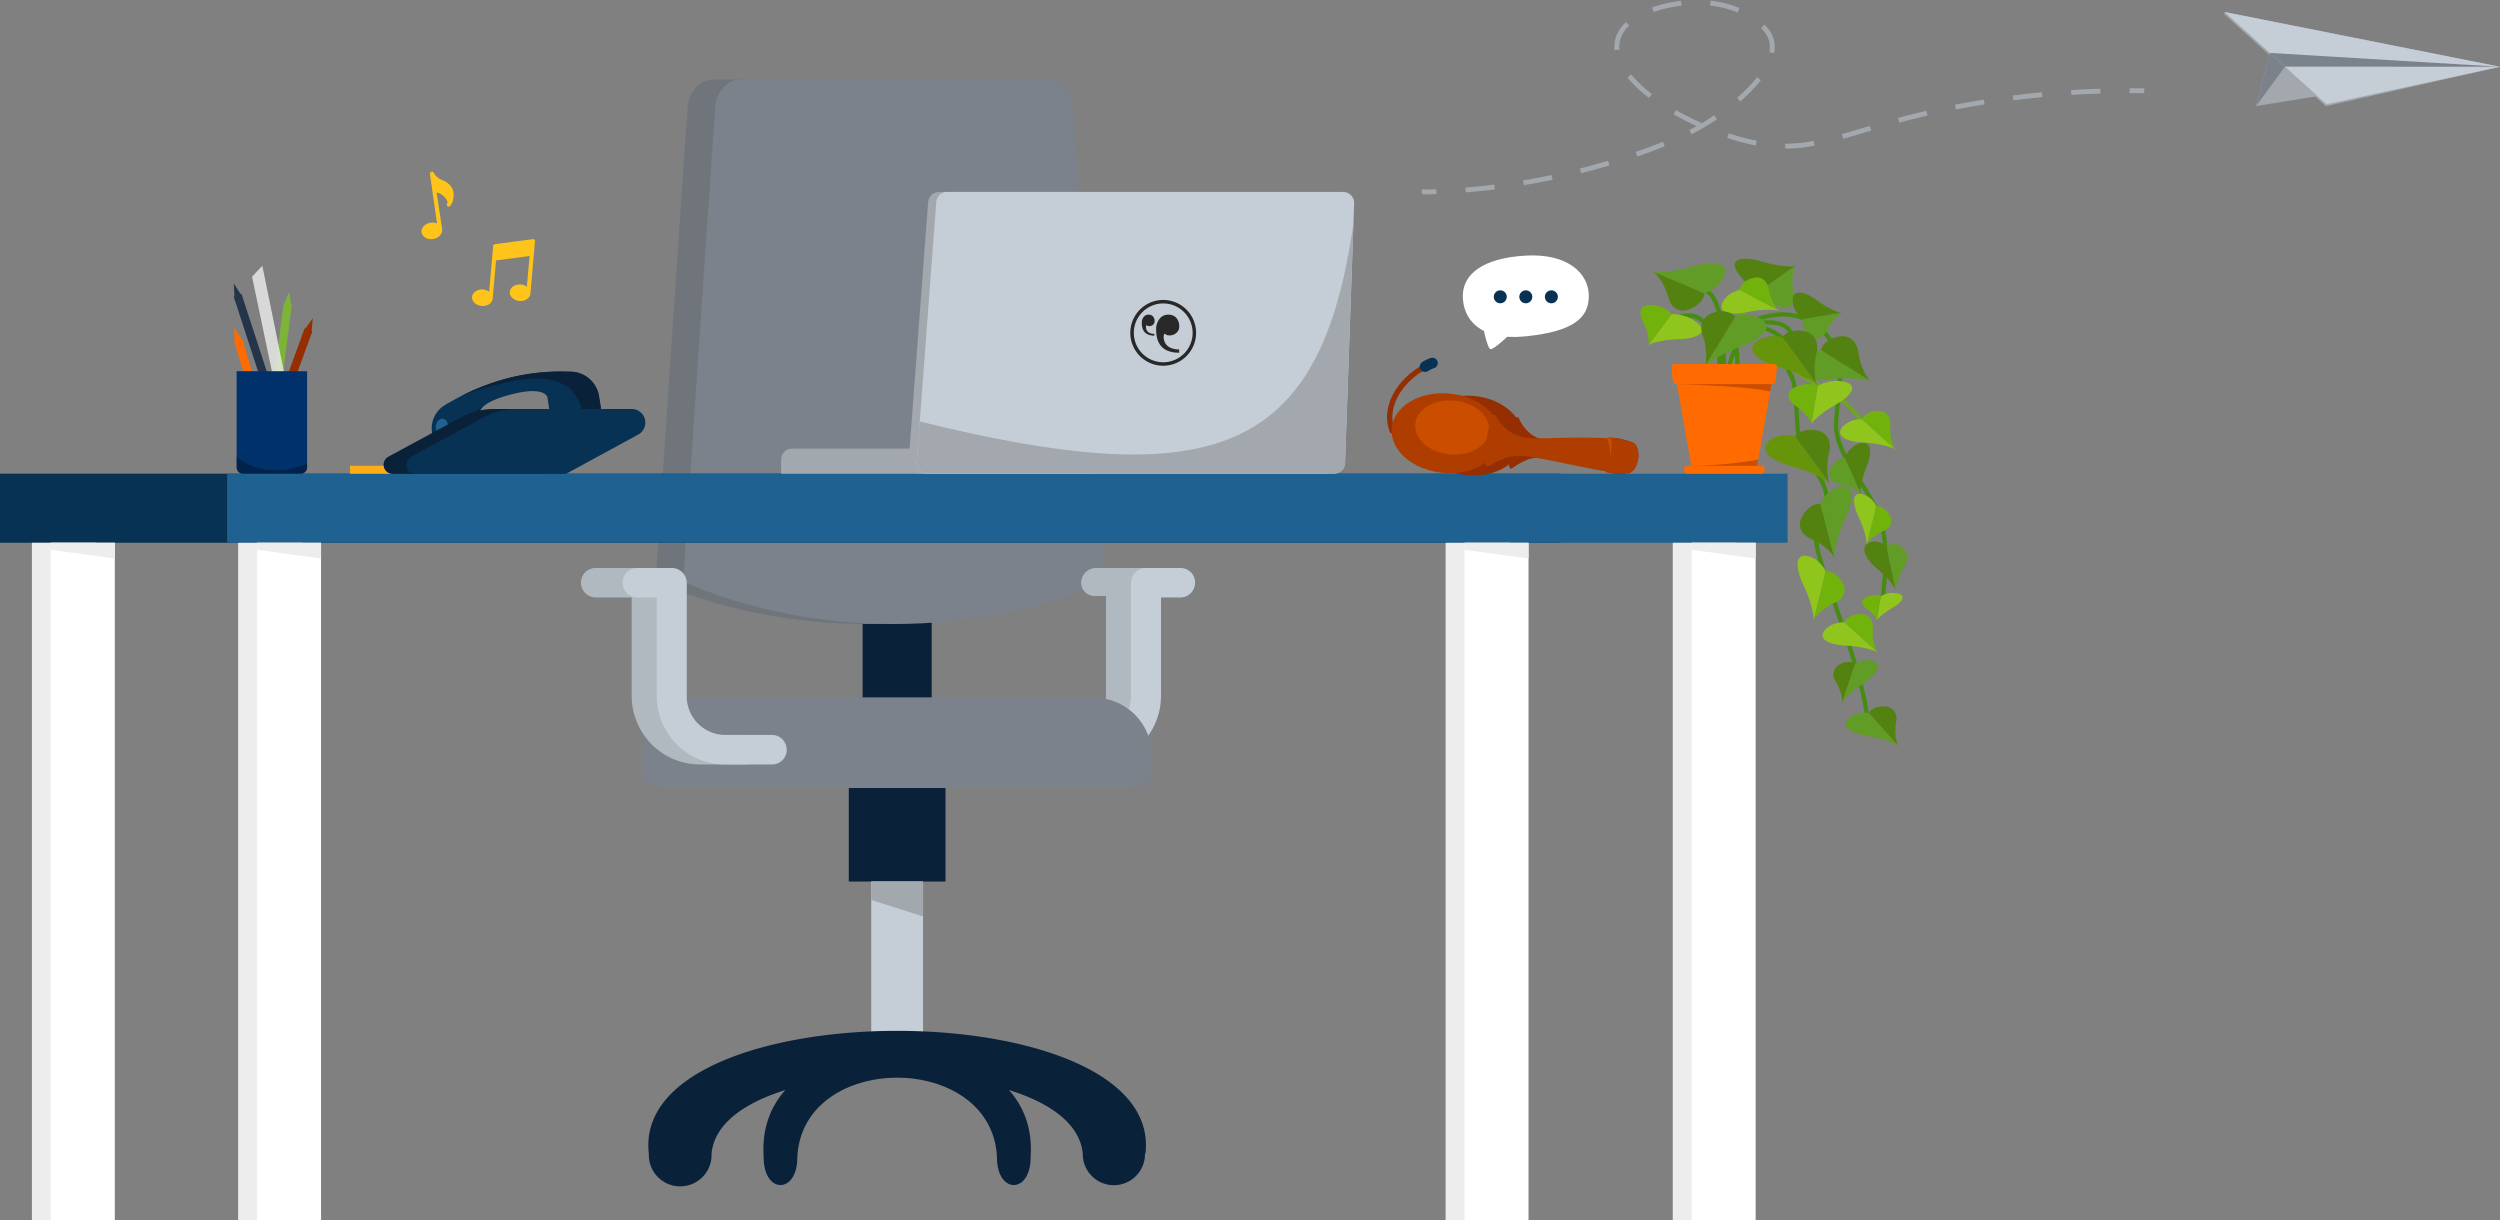 <svg xmlns="http://www.w3.org/2000/svg" xmlns:xlink="http://www.w3.org/1999/xlink" viewBox="0 0 904.62 441.53"><rect x="0" y="0" width="904.62" height="441.53" fill="#808080" stroke="none"/><defs><style>.cls-1,.cls-15,.cls-17,.cls-19,.cls-22,.cls-28,.cls-29,.cls-36,.cls-38,.cls-40,.cls-41{fill:none;}.cls-2,.cls-7{fill:#0a213a;}.cls-3{fill:#70757c;}.cls-3,.cls-4,.cls-7,.cls-8{fill-rule:evenodd;}.cls-39,.cls-4{fill:#7c828b;}.cls-5{fill:#c5ced6;}.cls-6{fill:#b1b9c0;}.cls-11,.cls-8{fill:#a3a7ae;}.cls-9{fill:#083253;}.cls-10{fill:#1f6191;}.cls-12{fill:#282828;}.cls-13{clip-path:url(#clip-path);}.cls-14{fill:#ffad16;}.cls-15{stroke:#24354b;}.cls-15,.cls-17,.cls-19,.cls-22,.cls-28,.cls-29,.cls-40,.cls-41{stroke-miterlimit:10;}.cls-15,.cls-17,.cls-19,.cls-22{stroke-width:2.99px;}.cls-16{fill:#24354b;}.cls-17{stroke:#7db438;}.cls-18{fill:#7db438;}.cls-19{stroke:#ff6b00;}.cls-20{fill:#ff6b00;}.cls-21,.cls-26{fill:#ededed;}.cls-21{opacity:0.8;}.cls-22,.cls-36{stroke:#952e00;}.cls-23{fill:#952e00;}.cls-24{fill:#01316a;}.cls-25{opacity:0.3;}.cls-27{fill:#fff;}.cls-28{stroke:#70a326;}.cls-28,.cls-29{stroke-width:1.54px;}.cls-29{stroke:#458c10;}.cls-30{fill:#548211;}.cls-31{fill:#609c26;}.cls-32{fill:#8fc51c;}.cls-33{fill:#71b30b;}.cls-34{fill:#66950c;}.cls-35{fill:#ca4d00;}.cls-36,.cls-38{stroke-linecap:round;stroke-linejoin:round;}.cls-36{stroke-width:1.93px;}.cls-37{fill:#af3d00;}.cls-38{stroke:#083253;stroke-width:3.87px;}.cls-40,.cls-41{stroke:#a3a7ae;stroke-width:1.76px;}.cls-41{stroke-dasharray:10.56 10.56;}.cls-42{fill:#ffc419;}</style><clipPath id="clip-path"><path class="cls-1" d="M486,69.45H342.79a4,4,0,0,0-4,3.67l-7.08,94a4,4,0,0,0,4,4.26h147a4,4,0,0,0,4-3.82l3.29-94A4,4,0,0,0,486,69.45Z"/></clipPath></defs><g id="Layer_2" data-name="Layer 2"><g id="Layer_2-2" data-name="Layer 2"><rect class="cls-2" x="312.13" y="218.54" width="25" height="33.87"/><path class="cls-3" d="M313.54,28.76h55.59c4.84,0,9,4.53,9.26,10q2.49,37.35,5.39,78.94,2.91,43.69,6.23,92.82c-47.71,20.37-105.24,20.37-152.8,0q3.31-49.12,6.22-92.82c1.93-27.77,3.59-54,5.39-78.94.28-5.43,4.43-10,9.27-10h55.45Z"/><path class="cls-4" d="M323.53,28.76h55.59c4.84,0,9,4.53,9.26,10q2.49,37.35,5.4,78.94,2.89,43.69,6.22,92.82c-47.71,20.37-105.23,20.37-152.8,0q3.31-49.12,6.22-92.82c1.94-27.77,3.59-54,5.39-78.94.28-5.43,4.43-10,9.27-10h55.45Z"/><rect class="cls-2" x="307.13" y="285.12" width="35" height="33.87"/><rect class="cls-5" x="315.25" y="318.99" width="18.75" height="64.07"/><path class="cls-6" d="M363.69,276.61a5.63,5.63,0,0,1-5.22-3.24,5.34,5.34,0,0,1,4.89-7.44h22.86a14.24,14.24,0,0,0,14-14.19V215.65H396a4.78,4.78,0,0,1-4.78-4.78h0a5.37,5.37,0,0,1,5.33-5.34h21.23a5.65,5.65,0,0,1,5.23,3.23,5.35,5.35,0,0,1-4.9,7.44h-7v35.54a25.08,25.08,0,0,1-7.34,17.69h0a24.56,24.56,0,0,1-17.52,7.18Z"/><path class="cls-5" d="M378.43,276.61a5.28,5.28,0,0,1-5.34-5.34,5.38,5.38,0,0,1,5.34-5.34h16.83a14.24,14.24,0,0,0,14-14.19V210.87a5.37,5.37,0,0,1,5.34-5.34h12.51a5.27,5.27,0,0,1,5.34,5.34,5.38,5.38,0,0,1-5.34,5.33h-7v35.54a25.08,25.08,0,0,1-7.34,17.69h0a24.56,24.56,0,0,1-17.52,7.18Z"/><path class="cls-4" d="M410.49,285.12H238.77a6.34,6.34,0,0,1-6.34-6.34v-5.34a21,21,0,0,1,20.86-21H395.8a21,21,0,0,1,21,21v5.34a6.34,6.34,0,0,1-6.34,6.34Z"/><path class="cls-7" d="M257.47,417.43h0v.17a11.35,11.35,0,1,1-22.69,0v-.17h0c-6.84-59.23,186.54-59.23,179.7,0h-.17v.17a11.26,11.26,0,1,1-22.52,0v-.17h0c-1-10.68-11.68-18.35-26.7-23,5.51,6.17,8.51,14.18,7.84,24.19h0v.17c0,13.35-12.18,13.35-12.18,0v-.17h0c-2-38.21-70.24-38.21-72.24,0h0v.17c0,13.35-12.18,13.35-12.18,0v-.17h0c-.67-10,2.33-18,7.84-24.19-15,4.67-25.7,12.34-26.7,23Z"/><polygon class="cls-8" points="334.01 331.61 315.25 325.65 315.25 318.99 334.01 318.99 334.01 331.61"/><path class="cls-6" d="M270.29,276.61a5.27,5.27,0,0,0,5.34-5.34,5.37,5.37,0,0,0-5.34-5.34H253.46a14,14,0,0,1-14-14.19V210.87a5.41,5.41,0,0,0-5.5-5.34H215.56a5.27,5.27,0,0,0-5.34,5.34,5.38,5.38,0,0,0,5.34,5.33h13v35.54a25.12,25.12,0,0,0,7.34,17.69h0a24.57,24.57,0,0,0,17.52,7.18Z"/><path class="cls-5" d="M279.33,276.61a5.27,5.27,0,0,0,5.34-5.34,5.37,5.37,0,0,0-5.34-5.34H262.5a13.95,13.95,0,0,1-14-14.19V210.87a5.42,5.42,0,0,0-5.51-5.34H230.63a5.27,5.27,0,0,0-5.34,5.34,5.38,5.38,0,0,0,5.34,5.33h7v35.54A25.12,25.12,0,0,0,245,269.43h0a24.57,24.57,0,0,0,17.52,7.18Z"/><rect class="cls-9" y="171.4" width="564.63" height="25"/><rect class="cls-10" x="82.19" y="171.4" width="564.63" height="25"/><path class="cls-11" d="M286.61,162.33H395.5a0,0,0,0,1,0,0v9.09a0,0,0,0,1,0,0H282.64a0,0,0,0,1,0,0V166.3A4,4,0,0,1,286.61,162.33Z"/><path class="cls-11" d="M483.1,69.45H339.85a4,4,0,0,0-4,3.67l-7.08,94a4,4,0,0,0,4,4.26h147a4,4,0,0,0,4-3.82l3.29-94A4,4,0,0,0,483.1,69.45Z"/><path class="cls-5" d="M486,69.45H342.79a4,4,0,0,0-4,3.67l-7.08,94a4,4,0,0,0,4,4.26h147a4,4,0,0,0,4-3.82l3.29-94A4,4,0,0,0,486,69.45Z"/><path class="cls-12" d="M417.75,121.46c-3.06,0-4.6-1.54-4.6-4.6a3.31,3.31,0,0,1,.68-2.17,2.15,2.15,0,0,1,1.72-.83,2.08,2.08,0,0,1,1.68.67,2.5,2.5,0,0,1,.56,1.69,1.61,1.61,0,0,1-.58,1.29,2,2,0,0,1-1.32.5,1.84,1.84,0,0,1-.66-.12l-.31-.22c-.11,0-.18.15-.22.38a2.08,2.08,0,0,0,0,.61,2.31,2.31,0,0,0,1,1.67,3.91,3.91,0,0,0,2,.48v.65Z"/><path class="cls-12" d="M426.69,127.63q-8.34,0-8.34-8.34a6,6,0,0,1,1.23-3.93,3.83,3.83,0,0,1,3.12-1.49,3.75,3.75,0,0,1,3,1.2,4.57,4.57,0,0,1,1,3.07,2.91,2.91,0,0,1-1.06,2.34,3.62,3.62,0,0,1-2.39.89,3.78,3.78,0,0,1-1.2-.2l-.56-.42c-.19,0-.32.28-.38.7a3.52,3.52,0,0,0,0,1.11,4.22,4.22,0,0,0,1.88,3,7.06,7.06,0,0,0,3.68.87v1.18Z"/><path class="cls-12" d="M420.91,109.8a10.64,10.64,0,1,1-10.64,10.64,10.65,10.65,0,0,1,10.64-10.64m0-1.26a11.9,11.9,0,1,0,11.89,11.9,11.9,11.9,0,0,0-11.89-11.9"/><g class="cls-13"><path class="cls-11" d="M489.76,80.46c-11.71,84.07-50,98.65-158.36,71.71l-.77,19.25c1.33.67,157.8,1.28,157.8,1.28Z"/></g><rect class="cls-14" x="126.66" y="168.54" width="37.44" height="2.89"/><line class="cls-15" x1="105.15" y1="165.68" x2="85.99" y2="106.89"/><polygon class="cls-16" points="87.71 107.39 84.6 102.61 84.9 108.3 87.71 107.39"/><line class="cls-17" x1="96.69" y1="168.54" x2="104.12" y2="109.96"/><polygon class="cls-18" points="105.46 111.15 104.69 105.5 102.53 110.78 105.46 111.15"/><line class="cls-19" x1="100.5" y1="170.05" x2="86.07" y2="122.8"/><polygon class="cls-20" points="87.78 123.33 84.75 118.5 84.95 124.2 87.78 123.33"/><polygon class="cls-21" points="106.02 170.7 109.96 169.87 94.92 96.16 91.2 100.13 106.02 170.7"/><line class="cls-22" x1="93.95" y1="167.86" x2="111.64" y2="119.32"/><polygon class="cls-23" points="112.68 120.77 113.18 115.09 109.91 119.76 112.68 120.77"/><path class="cls-24" d="M85.62,134.31h25.51a0,0,0,0,1,0,0V169.1a2.32,2.32,0,0,1-2.32,2.32H87.94a2.32,2.32,0,0,1-2.32-2.32V134.31A0,0,0,0,1,85.62,134.31Z"/><path class="cls-25" d="M111.13,167.74s-13.92,6.8-25.51-2.39v3.75a2.32,2.32,0,0,0,2.32,2.32h20.87a2.32,2.32,0,0,0,2.32-2.32Z"/><rect class="cls-26" x="86.17" y="196.4" width="23.14" height="245.13"/><rect class="cls-27" x="93.03" y="196.4" width="23.14" height="245.13"/><polygon class="cls-26" points="116.17 202.11 93.03 198.95 93.03 196.4 116.17 196.4 116.17 202.11"/><rect class="cls-26" x="11.54" y="196.4" width="23.14" height="245.13"/><rect class="cls-27" x="18.4" y="196.4" width="23.14" height="245.13"/><polygon class="cls-26" points="41.54 202.11 18.4 198.95 18.4 196.4 41.54 196.4 41.54 202.11"/><rect class="cls-26" x="605.28" y="196.4" width="23.14" height="245.13"/><rect class="cls-27" x="612.14" y="196.4" width="23.14" height="245.13"/><polygon class="cls-26" points="635.28 202.11 612.14 198.95 612.14 196.4 635.28 196.4 635.28 202.11"/><rect class="cls-26" x="523.09" y="196.4" width="23.14" height="245.13"/><rect class="cls-27" x="529.95" y="196.4" width="23.14" height="245.13"/><polygon class="cls-26" points="553.09 202.11 529.95 198.95 529.95 196.4 553.09 196.4 553.09 202.11"/><path class="cls-28" d="M673.87,153.33c-2.8-5.67-10.07-11.11-16.37-14.29-13.19-6.67-10.2-9.22-11.89-13.18"/><path class="cls-29" d="M628.48,118.84c11.89-3.75,16.52-2,18.58.16,4,4.22-3.79,9.27.75,16.39,3.74,5.88.91,22.38,4.79,28.52,5.59,8.86,12.87,14.85,4.92,27.43-4.06,6.43,16,45.4,18.33,70"/><path class="cls-29" d="M632.32,117.07c2-1,11.51-5.72,20.6-1.73,11.57,5.08,12.25,15.08,12.7,18.39.74,5.5-1.17,13.93-1.26,20-.15,10.69,11.27,21.71,15.47,32.81,5.5,14.53-.09,32,1.62,34.65"/><path class="cls-30" d="M672.06,125.8c.46,1.29.46,2.73.87,4.19a22.25,22.25,0,0,0,2.18,5.53,7.42,7.42,0,0,0,2,2.59s-18-11.28-18-11.29c-.54-.34.68-2.06,1-2.46a9.71,9.71,0,0,1,5.39-2.62C669.46,121.19,671.26,123.56,672.06,125.8Z"/><path class="cls-31" d="M658.27,137.46c2.34,0,4.77-.43,7.13-.51a46.22,46.22,0,0,1,8.07.29,10.23,10.23,0,0,1,3.61.87s-18-11.28-18-11.29c-.54-.34-3.18.62-3.83.92a9.64,9.64,0,0,0-4.86,4.72C649,136.4,654,137.43,658.27,137.46Z"/><path class="cls-29" d="M617.13,105.19c1.79.63,2.9,2.42,3.65,4.17,2.34,5.48,2.62,11.58,2.86,17.53.14,3.36.27,6.71.41,10.07"/><path class="cls-28" d="M637.56,105.5c-4.15,3.55-7.66,8.07-9.08,13.34a39.46,39.46,0,0,0-.92,5.08l-.6,4.36a42.55,42.55,0,0,0-.59,7.38"/><path class="cls-29" d="M629.36,106a3.39,3.39,0,0,0-2.57,1.17,7.34,7.34,0,0,0-1.38,2.55,36.24,36.24,0,0,0-1.54,8.42l-1.77,17.25a2.63,2.63,0,0,0,.08,1.28"/><path class="cls-29" d="M646.25,123.76c-2.67-3.41-9.09-6.05-11-5.54a9.54,9.54,0,0,0-4.93,3,15.28,15.28,0,0,0-2.11,4c-1.46,3.61-2.94,7.32-3.09,11.22"/><path class="cls-29" d="M607.49,114.6c2.24-.4,4.65-.78,6.7.2a8.19,8.19,0,0,1,2.1,1.54,19.42,19.42,0,0,1,5.07,9.39,42.82,42.82,0,0,1,1,10.73"/><path class="cls-29" d="M626.68,115.57a82.36,82.36,0,0,1,2,20.59"/><path class="cls-30" d="M604.29,109.21c-.6-1.16-.79-2.56-1.36-3.9a21.07,21.07,0,0,0-2.79-5,6.69,6.69,0,0,0-2.22-2.17L616.56,106c.56.23-.38,2.11-.69,2.57a9.89,9.89,0,0,1-4.81,3.46C607.36,113.23,605.33,111.24,604.29,109.21Z"/><path class="cls-31" d="M616,95.55c-2.23.39-4.49,1.24-6.74,1.73a43.74,43.74,0,0,1-7.75,1.11,9.83,9.83,0,0,1-3.56-.22L616.56,106c.56.23,3-1.15,3.55-1.55a9.94,9.94,0,0,0,4-5.41C625,95,620.11,94.84,616,95.55Z"/><path class="cls-30" d="M686.24,260c0,1-.32,2.11-.37,3.27a16.53,16.53,0,0,0,.28,4.53,5.19,5.19,0,0,0,.84,2.32L676.32,258.1c-.32-.36,1-1.38,1.38-1.6a7.88,7.88,0,0,1,4.65-.82A4.12,4.12,0,0,1,686.24,260Z"/><path class="cls-31" d="M673.13,265.8c1.73.49,3.65.66,5.43,1.09a36.13,36.13,0,0,1,6,1.88,8,8,0,0,1,2.48,1.39L676.32,258.1c-.32-.36-2.52-.2-3.08-.11a7.93,7.93,0,0,0-4.77,2.48C666.47,263.09,669.91,264.88,673.13,265.8Z"/><path class="cls-30" d="M653.81,194.18c1.07.76,2.43,1.14,3.68,1.9a20.76,20.76,0,0,1,4.53,3.46,6.69,6.69,0,0,1,1.83,2.5s-5.11-19.54-5.11-19.56c-.16-.58-2.15.09-2.64.32a10,10,0,0,0-4.11,4.28C650.27,190.57,652,192.86,653.81,194.18Z"/><path class="cls-31" d="M669,184.54c-.7,2.15-1.87,4.27-2.66,6.43a44.09,44.09,0,0,0-2.2,7.51,9.82,9.82,0,0,0-.28,3.56s-5.11-19.54-5.11-19.56c-.16-.58,1.55-2.77,2-3.29a10,10,0,0,1,5.92-3.23C670.82,175.71,670.28,180.54,669,184.54Z"/><path class="cls-30" d="M634.46,93.92c2,.34,4.21,1.13,6.23,1.55a34.94,34.94,0,0,0,6.53.89,5.44,5.44,0,0,0,2.6-.3l-12.4,8.75c-.43.3-3.09-1.06-3.77-1.47a15.1,15.1,0,0,1-5.48-5.65C626.2,93.49,630.61,93.27,634.46,93.92Z"/><path class="cls-31" d="M649.11,107.41c0-1.29-.37-2.76-.44-4.18a18.59,18.59,0,0,1,.29-5.06c.16-.66.3-1.71.86-2.11l-12.4,8.75c-.43.3,1.09,2.33,1.53,2.81a12.91,12.91,0,0,0,5.57,3.49C648.18,112.11,649.06,109.7,649.11,107.41Z"/><path class="cls-30" d="M677.57,204.25c1.14,1.22,2.5,2.19,3.66,3.33a29.31,29.31,0,0,1,3.59,4.07,6.86,6.86,0,0,1,1.22,2.13s-3.34-15.87-3.34-15.89c-.12-.54-1.92-1.41-2.4-1.59a5.19,5.19,0,0,0-4.66.42C673.25,198.57,675.4,202,677.57,204.25Z"/><path class="cls-31" d="M689.47,204.39c-.42,1-1.11,1.89-1.62,3a19.62,19.62,0,0,0-1.54,4.16,5.94,5.94,0,0,0-.27,2.28s-3.34-15.87-3.34-15.89c-.12-.54,1.33-1,1.71-1.07a5.4,5.4,0,0,1,4,1.33C690.57,200,690.21,202.57,689.47,204.39Z"/><path class="cls-30" d="M676.18,166.63c-.41,1.6-1.18,3.19-1.65,4.75a26.8,26.8,0,0,0-1.17,5.21,5.45,5.45,0,0,0,0,2.28l-5.78-13.05c-.2-.44,1-2.27,1.41-2.71a8.13,8.13,0,0,1,4.75-2.9C677.13,159.83,677,163.59,676.18,166.63Z"/><path class="cls-31" d="M664.75,174.85c1,.41,2.14.52,3.23.89a16.48,16.48,0,0,1,3.85,1.77c.5.33,1.3.77,1.56,1.36l-5.78-13.05c-.2-.44-1.86.22-2.26.44a7.45,7.45,0,0,0-3.1,3.63C661.21,172.65,663,174.12,664.75,174.85Z"/><path class="cls-30" d="M655.5,107.37c1.45.81,2.79,2,4.18,2.81a26.86,26.86,0,0,0,4.75,2.46,5.41,5.41,0,0,0,2.2.55l-14.08,2.27c-.48.07-1.93-1.6-2.27-2.06a8.12,8.12,0,0,1-1.6-5.33C649.17,104.73,652.76,105.84,655.5,107.37Z"/><path class="cls-31" d="M660.55,120.52c.64-.84,1.05-1.94,1.69-2.9a16.53,16.53,0,0,1,2.68-3.28,4.21,4.21,0,0,1,1.71-1.15l-14.08,2.27c-.48.07-.26,1.85-.15,2.3a7.41,7.41,0,0,0,2.72,3.91C657.53,123.38,659.4,122,660.55,120.52Z"/><path class="cls-32" d="M610.34,122.5c-1.86.28-4,.21-5.85.42a30.79,30.79,0,0,0-5.93,1.09,5,5,0,0,0-2.19,1s8.41-11.18,8.42-11.19c.29-.38,3,.05,3.69.21a13.66,13.66,0,0,1,6.32,3.38C617.65,120.52,613.88,122,610.34,122.5Z"/><path class="cls-33" d="M593.9,114.88c.33,1.13,1.08,2.31,1.52,3.53a17,17,0,0,1,1.13,4.5c0,.63.21,1.59-.18,2.1,0,0,8.41-11.18,8.42-11.19.29-.38-1.59-1.72-2.1-2a11.61,11.61,0,0,0-5.81-1.46C593.43,110.51,593.32,112.87,593.9,114.88Z"/><path class="cls-32" d="M666.63,144.93c-1.52,1.11-3.43,2-5,3.08a31.3,31.3,0,0,0-4.75,3.71c-.52.53-1.37,1.28-1.48,1.9,0,0,2.28-13.8,2.29-13.81.08-.48,2.67-1.34,3.36-1.52a13.64,13.64,0,0,1,7.17.07C672.2,139.79,669.52,142.82,666.63,144.93Z"/><path class="cls-33" d="M648.53,145.79c.82.85,2,1.55,3,2.43a17.13,17.13,0,0,1,3.08,3.46c.33.54.92,1.32.81,1.94,0,0,2.28-13.8,2.29-13.81.07-.48-2.21-.79-2.8-.82a11.66,11.66,0,0,0-5.83,1.39C646.09,142.13,647.08,144.28,648.53,145.79Z"/><path class="cls-32" d="M686.17,219.07c-1,.71-2.17,1.29-3.16,2a19.48,19.48,0,0,0-3,2.35c-.33.33-.87.81-.93,1.21,0,0,1.44-8.76,1.44-8.77,0-.3,1.7-.85,2.14-1a8.62,8.62,0,0,1,4.55,0C689.71,215.81,688,217.73,686.17,219.07Z"/><path class="cls-33" d="M674.69,219.62c.52.54,1.28,1,1.89,1.54a10.49,10.49,0,0,1,2,2.2c.21.33.58.83.52,1.23,0,0,1.44-8.76,1.44-8.77,0-.3-1.39-.5-1.77-.52a7.44,7.44,0,0,0-3.7.88C673.14,217.29,673.77,218.66,674.69,219.62Z"/><path class="cls-33" d="M639.62,103.27c.4,1,.46,2.1.82,3.21a16.45,16.45,0,0,0,1.89,4.16,5.31,5.31,0,0,0,1.61,1.88L629.6,105c-.43-.23.45-1.66.72-2a8,8,0,0,1,4.09-2.44A4.15,4.15,0,0,1,639.62,103.27Z"/><path class="cls-32" d="M629.36,113.37c1.8-.15,3.67-.68,5.5-.91a35.6,35.6,0,0,1,6.26-.36,8,8,0,0,1,2.82.42L629.6,105c-.43-.23-2.44.71-2.94,1a8,8,0,0,0-3.59,4C622.13,113.21,626,113.66,629.36,113.37Z"/><path class="cls-30" d="M615.73,119.73c.17,1.36.81,2.66,1.1,4.14a22.36,22.36,0,0,1,.5,5.92,7.23,7.23,0,0,1-.61,3.2l11.09-18.13c.33-.55-1.52-1.55-2-1.74a9.7,9.7,0,0,0-6,.06C616,114.45,615.45,117.38,615.73,119.73Z"/><path class="cls-31" d="M633.27,124c-2.08,1.06-4.45,1.74-6.6,2.72a45.48,45.48,0,0,0-7.1,3.86,10.49,10.49,0,0,0-2.85,2.39l11.09-18.13c.33-.55,3.13-.87,3.85-.89a9.57,9.57,0,0,1,6.45,2.06C641.11,118.93,637.13,122.07,633.27,124Z"/><path class="cls-30" d="M663.73,245.64c.33.9,1,1.68,1.42,2.65a15.66,15.66,0,0,1,1.3,4,5.26,5.26,0,0,1,.1,2.28l4.63-14.16c.14-.43-1.29-.81-1.67-.86a6.86,6.86,0,0,0-4.08,1A4,4,0,0,0,663.73,245.64Z"/><path class="cls-31" d="M676.39,245.73c-1.25,1.06-2.76,1.91-4.07,2.93a32.19,32.19,0,0,0-4.22,3.77,7.43,7.43,0,0,0-1.55,2.09l4.63-14.16c.14-.43,2-1.09,2.48-1.23a6.76,6.76,0,0,1,4.74.37C680.91,241,678.71,243.77,676.39,245.73Z"/><path class="cls-33" d="M684,152.67c.15,1-.09,2.15,0,3.32a16.38,16.38,0,0,0,.78,4.5,5.24,5.24,0,0,0,1.09,2.22l-12-10.88c-.36-.33.85-1.5,1.2-1.76a8.05,8.05,0,0,1,4.57-1.33A4.14,4.14,0,0,1,684,152.67Z"/><path class="cls-32" d="M671.53,159.87c1.78.31,3.72.26,5.55.5a35.07,35.07,0,0,1,6.15,1.23,7.82,7.82,0,0,1,2.63,1.11l-12-10.88c-.36-.33-2.55.08-3.1.22a8,8,0,0,0-4.49,3C664.57,157.9,668.21,159.31,671.53,159.87Z"/><path class="cls-33" d="M677.63,226.14c.15,1-.08,2.15,0,3.32a16.7,16.7,0,0,0,.78,4.5,5.34,5.34,0,0,0,1.09,2.23l-12-10.89c-.36-.33.85-1.49,1.2-1.75a8.06,8.06,0,0,1,4.57-1.34A4.14,4.14,0,0,1,677.63,226.14Z"/><path class="cls-32" d="M665.16,233.34c1.79.31,3.72.27,5.55.5a35.07,35.07,0,0,1,6.15,1.23,7.64,7.64,0,0,1,2.63,1.12l-12-10.89c-.36-.33-2.54.08-3.09.23a8,8,0,0,0-4.5,3C658.21,231.37,661.84,232.78,665.16,233.34Z"/><path class="cls-33" d="M665.17,217.38c-1,.7-2.18,1.06-3.3,1.76a18.91,18.91,0,0,0-4,3.17,6,6,0,0,0-1.62,2.28s4.38-17.68,4.38-17.7c.13-.53,1.94.05,2.39.25a9,9,0,0,1,3.75,3.82A4.66,4.66,0,0,1,665.17,217.38Z"/><path class="cls-32" d="M651.37,208.86c.65,1.93,1.73,3.83,2.47,5.77a39.17,39.17,0,0,1,2.07,6.75,9,9,0,0,1,.3,3.21s4.38-17.68,4.38-17.7c.13-.53-1.43-2.48-1.87-2.95a9,9,0,0,0-5.38-2.85C649.62,200.92,650.16,205.27,651.37,208.86Z"/><path class="cls-33" d="M682.51,191.57c-.76.55-1.72.83-2.61,1.38a15.07,15.07,0,0,0-3.19,2.51,4.65,4.65,0,0,0-1.28,1.8l3.46-14c.1-.42,1.53,0,1.88.2a7.07,7.07,0,0,1,3,3A3.69,3.69,0,0,1,682.51,191.57Z"/><path class="cls-32" d="M671.61,184.84c.51,1.52,1.36,3,1.95,4.55a31.25,31.25,0,0,1,1.63,5.34,7.07,7.07,0,0,1,.24,2.53l3.46-14c.1-.42-1.13-2-1.48-2.33a7.08,7.08,0,0,0-4.25-2.25C670.22,178.56,670.65,182,671.61,184.84Z"/><path class="cls-30" d="M657.55,126.08c0,1.36-.59,2.71-.76,4.21a22.64,22.64,0,0,0,0,5.94,7.35,7.35,0,0,0,.87,3.14L645.11,122.2c-.37-.51,1.4-1.66,1.89-1.9a9.79,9.79,0,0,1,6-.43C656.85,120.83,657.64,123.71,657.55,126.08Z"/><path class="cls-34" d="M640.41,131.78c2.16.89,4.59,1.37,6.81,2.18a45.57,45.57,0,0,1,7.39,3.26,10.42,10.42,0,0,1,3,2.15L645.11,122.2c-.37-.51-3.18-.6-3.9-.57a9.53,9.53,0,0,0-6.26,2.58C632.19,127.35,636.41,130.15,640.41,131.78Z"/><path class="cls-30" d="M662.14,162c-.06,1.36-.59,2.71-.76,4.21a22.64,22.64,0,0,0,0,5.94,7.25,7.25,0,0,0,.87,3.14s-12.52-17.15-12.53-17.17c-.38-.51,1.4-1.66,1.89-1.9a9.79,9.79,0,0,1,6-.43C661.44,156.7,662.23,159.58,662.14,162Z"/><path class="cls-34" d="M645,167.65c2.16.89,4.58,1.37,6.81,2.18a45.57,45.57,0,0,1,7.39,3.26,10.42,10.42,0,0,1,3,2.15s-12.52-17.15-12.53-17.17c-.38-.51-3.18-.61-3.9-.57a9.53,9.53,0,0,0-6.26,2.58C636.78,163.22,641,166,645,167.65Z"/><polygon class="cls-20" points="635.59 169.7 612.22 169.7 606.42 136.96 641.39 136.96 635.59 169.7"/><path class="cls-20" d="M641.32,139H606.48a1.16,1.16,0,0,1-1.15-1l-.53-5a1.16,1.16,0,0,1,1.15-1.28h35.9A1.16,1.16,0,0,1,643,133l-.53,5A1.17,1.17,0,0,1,641.32,139Z"/><path class="cls-35" d="M606.79,139H641l-.48,2.7C632.29,139.61,606.79,139,606.79,139Z"/><path class="cls-20" d="M637.43,168.54h-27a1.16,1.16,0,0,0-1.08,1.59l.23.57a1.15,1.15,0,0,0,1.08.72H637.2a1.16,1.16,0,0,0,1.08-.72l.22-.57A1.15,1.15,0,0,0,637.43,168.54Z"/><path class="cls-35" d="M612,168.54h23.78l.4-2.23A146.15,146.15,0,0,1,612,168.54Z"/><path class="cls-9" d="M217.44,147.66l-.66-4.26a10.53,10.53,0,0,0-12-8.78h0a8,8,0,0,0-6.7,9.14l1,6.72a4,4,0,0,0,4.52,3.31l10.46-1.61A4,4,0,0,0,217.44,147.66Z"/><path class="cls-9" d="M158.64,163.15l-1.8-4.74a9.77,9.77,0,0,1,5.66-12.56l.71-.27a8,8,0,0,1,10.33,4.65l2.41,6.36a4,4,0,0,1-2.3,5.11l-9.9,3.75A4,4,0,0,1,158.64,163.15Z"/><path class="cls-9" d="M206,134.51A76.15,76.15,0,0,0,183.2,137a83.51,83.51,0,0,0-21.82,9.39l12,3.52s-1.06-3.86,11.34-7.13,13.35.9,13.35.9Z"/><path class="cls-2" d="M168.8,154.71c.06.13,1.87,5.24,1.87,5.24a3,3,0,0,1,0,2.88l3-1.13a4,4,0,0,0,2.3-5.11l-2.41-6.36c0-.14-.11-.27-.17-.4s-.08-1.3,1.42-2.67C171.71,149.07,168,151.59,168.8,154.71Z"/><path class="cls-2" d="M183.2,137a84,84,0,0,0-16.43,6.35,106.84,106.84,0,0,1,14.83-4.54c17.82-4.7,27.41-.07,29.24,10.82.11.7.51,3-1.68,3.34l-.08,0,5-.78a4,4,0,0,0,3.32-4.52l-.66-4.26A10.55,10.55,0,0,0,206,134.51h0A76.15,76.15,0,0,0,183.2,137Z"/><path class="cls-10" d="M160.3,151.53c1.2.17,2,1.58,1.77,3.13s-1.4,2.67-2.6,2.49-2-1.58-1.77-3.13S159.09,151.35,160.3,151.53Z"/><path class="cls-2" d="M220.43,148H178.55a24.52,24.52,0,0,0-11.7,3l-26.3,14.24a3.33,3.33,0,0,0,1.59,6.26h54.38l26.26-14.21A4.92,4.92,0,0,0,220.43,148Z"/><path class="cls-9" d="M228.66,148H186.79a24.56,24.56,0,0,0-11.71,3l-26.3,14.24a3.33,3.33,0,0,0,1.59,6.26h54.39L231,157.21A4.92,4.92,0,0,0,228.66,148Z"/><path class="cls-36" d="M503.84,156c-3.71-9.34,3.62-20.08,14.48-24.63"/><ellipse class="cls-23" cx="532.16" cy="157.61" rx="14.39" ry="19.07" transform="translate(323.58 671.93) rotate(-84.42)"/><path class="cls-23" d="M549.57,151.33c1.66,3.92,5.13,7.34,9.45,7.76s16.3-.94,24.71-.22c-1.19-1.31,6.41.78,7.4,1.42,2.86,1.85,2,9.2-1.26,10.79-.81.39-6.46,1-7.18-.39-7.33-1.24-20-4.59-24.32-5s-6.78.72-11.37,3.82C544.13,171.44,547.91,147.4,549.57,151.33Z"/><ellipse class="cls-37" cx="523.26" cy="156.74" rx="14.39" ry="19.78" transform="translate(316.41 662.29) rotate(-84.42)"/><ellipse class="cls-35" cx="523.26" cy="156.74" rx="9.72" ry="13.36" transform="matrix(0.1, -1, 1, 0.1, 316.41, 662.29)"/><path class="cls-37" d="M541.32,150.52a14.69,14.69,0,0,0,11.33,7.95c5.12.5,19.3-.65,29.28.22-1.44-1.33,7.6.9,8.79,1.56,3.43,1.91,2.59,9.25-1.3,10.79-.95.37-7.63.85-8.52-.52-8.7-1.38-23.79-5-28.89-5.46s-8,.59-13.41,3.62C535.24,170.57,539.28,146.55,541.32,150.52Z"/><path class="cls-35" d="M581.27,158.64c1,.22,1.46,5.56,1.45,6.93s.73-6.22.22-6.78S581.77,158,581.27,158.64Z"/><path class="cls-38" d="M518.32,131.37a10.81,10.81,0,0,0-2.65,1.28"/><polygon class="cls-11" points="904.62 24.16 904.62 24.16 805 4.35 804.81 5.08 841.65 38.43 904.62 24.16"/><polygon class="cls-11" points="904.62 24.16 821.35 19.15 816.35 38.37 904.62 24.16"/><polygon class="cls-5" points="904.62 24.16 805 4.35 841.84 37.7 904.62 24.16"/><polygon class="cls-39" points="904.62 24.16 821.35 19.15 826.83 24.11 904.62 24.16"/><polygon class="cls-39" points="826.83 24.11 816.35 38.37 821.35 19.15 826.83 24.11"/><path class="cls-40" d="M514.48,69.45c1.76,0,3.52,0,5.28-.11"/><path class="cls-41" d="M530.3,68.74c30.09-2.41,58.34-10.51,77.65-19.11,17.95-8,41.26-27.58,30.72-39.23-13.44-14.84-41.49-9.92-50-1.52-14.57,14.42,17.61,36.9,46.63,42.87,22.89,4.71,35-6.35,76.88-13.86a326.11,326.11,0,0,1,53.11-5"/><path class="cls-40" d="M770.61,32.82c1.84,0,3.6,0,5.28,0"/><path class="cls-27" d="M574.91,107.1c0,8.06-5.75,12.85-22.8,14.6s-22.79-6.54-22.79-14.6,7.49-13.75,22.79-14.61S574.91,99,574.91,107.1Z"/><path class="cls-27" d="M536.31,116.7s1.77,9.36,3,9.63,7.37-5.5,9.71-8S536.31,116.7,536.31,116.7Z"/><circle class="cls-9" cx="542.87" cy="107.4" r="2.35"/><circle class="cls-9" cx="552.11" cy="107.4" r="2.35"/><circle class="cls-9" cx="561.36" cy="107.4" r="2.35"/><path class="cls-42" d="M163.55,73.55a8.13,8.13,0,0,0,.57-3.67,5,5,0,0,0-.87-2.36,7,7,0,0,0-3-2.25A7.39,7.39,0,0,1,158,63.89l-.1-.1a3.37,3.37,0,0,1-.87-1.14.75.75,0,0,0-1.46.31l2.57,17.9a4.31,4.31,0,0,0-2.31-.29c-2,.3-3.51,1.86-3.28,3.49s2.09,2.73,4.13,2.43S160.19,84.64,160,83L158,69.67a5.34,5.34,0,0,1,4,3.54,3,3,0,0,1-.23.44.76.76,0,0,0,.22,1,.74.74,0,0,0,1-.22,5.12,5.12,0,0,0,.44-.84Z"/><path class="cls-42" d="M193.37,86.75a.72.72,0,0,0-.61-.2l-13.67,1.8a.75.75,0,0,0-.64.68L177,105.55a4.31,4.31,0,0,0-2.18-.8c-2-.18-3.84,1-4,2.65s1.41,3.13,3.46,3.31,3.84-1,4-2.66l1.21-13.82,12.15-1.61-1,11.13a4.23,4.23,0,0,0-2.18-.81c-2.06-.18-3.84,1-4,2.65s1.41,3.13,3.47,3.31,3.84-1,4-2.66l1.65-18.89A.72.72,0,0,0,193.37,86.75Z"/></g></g></svg>
